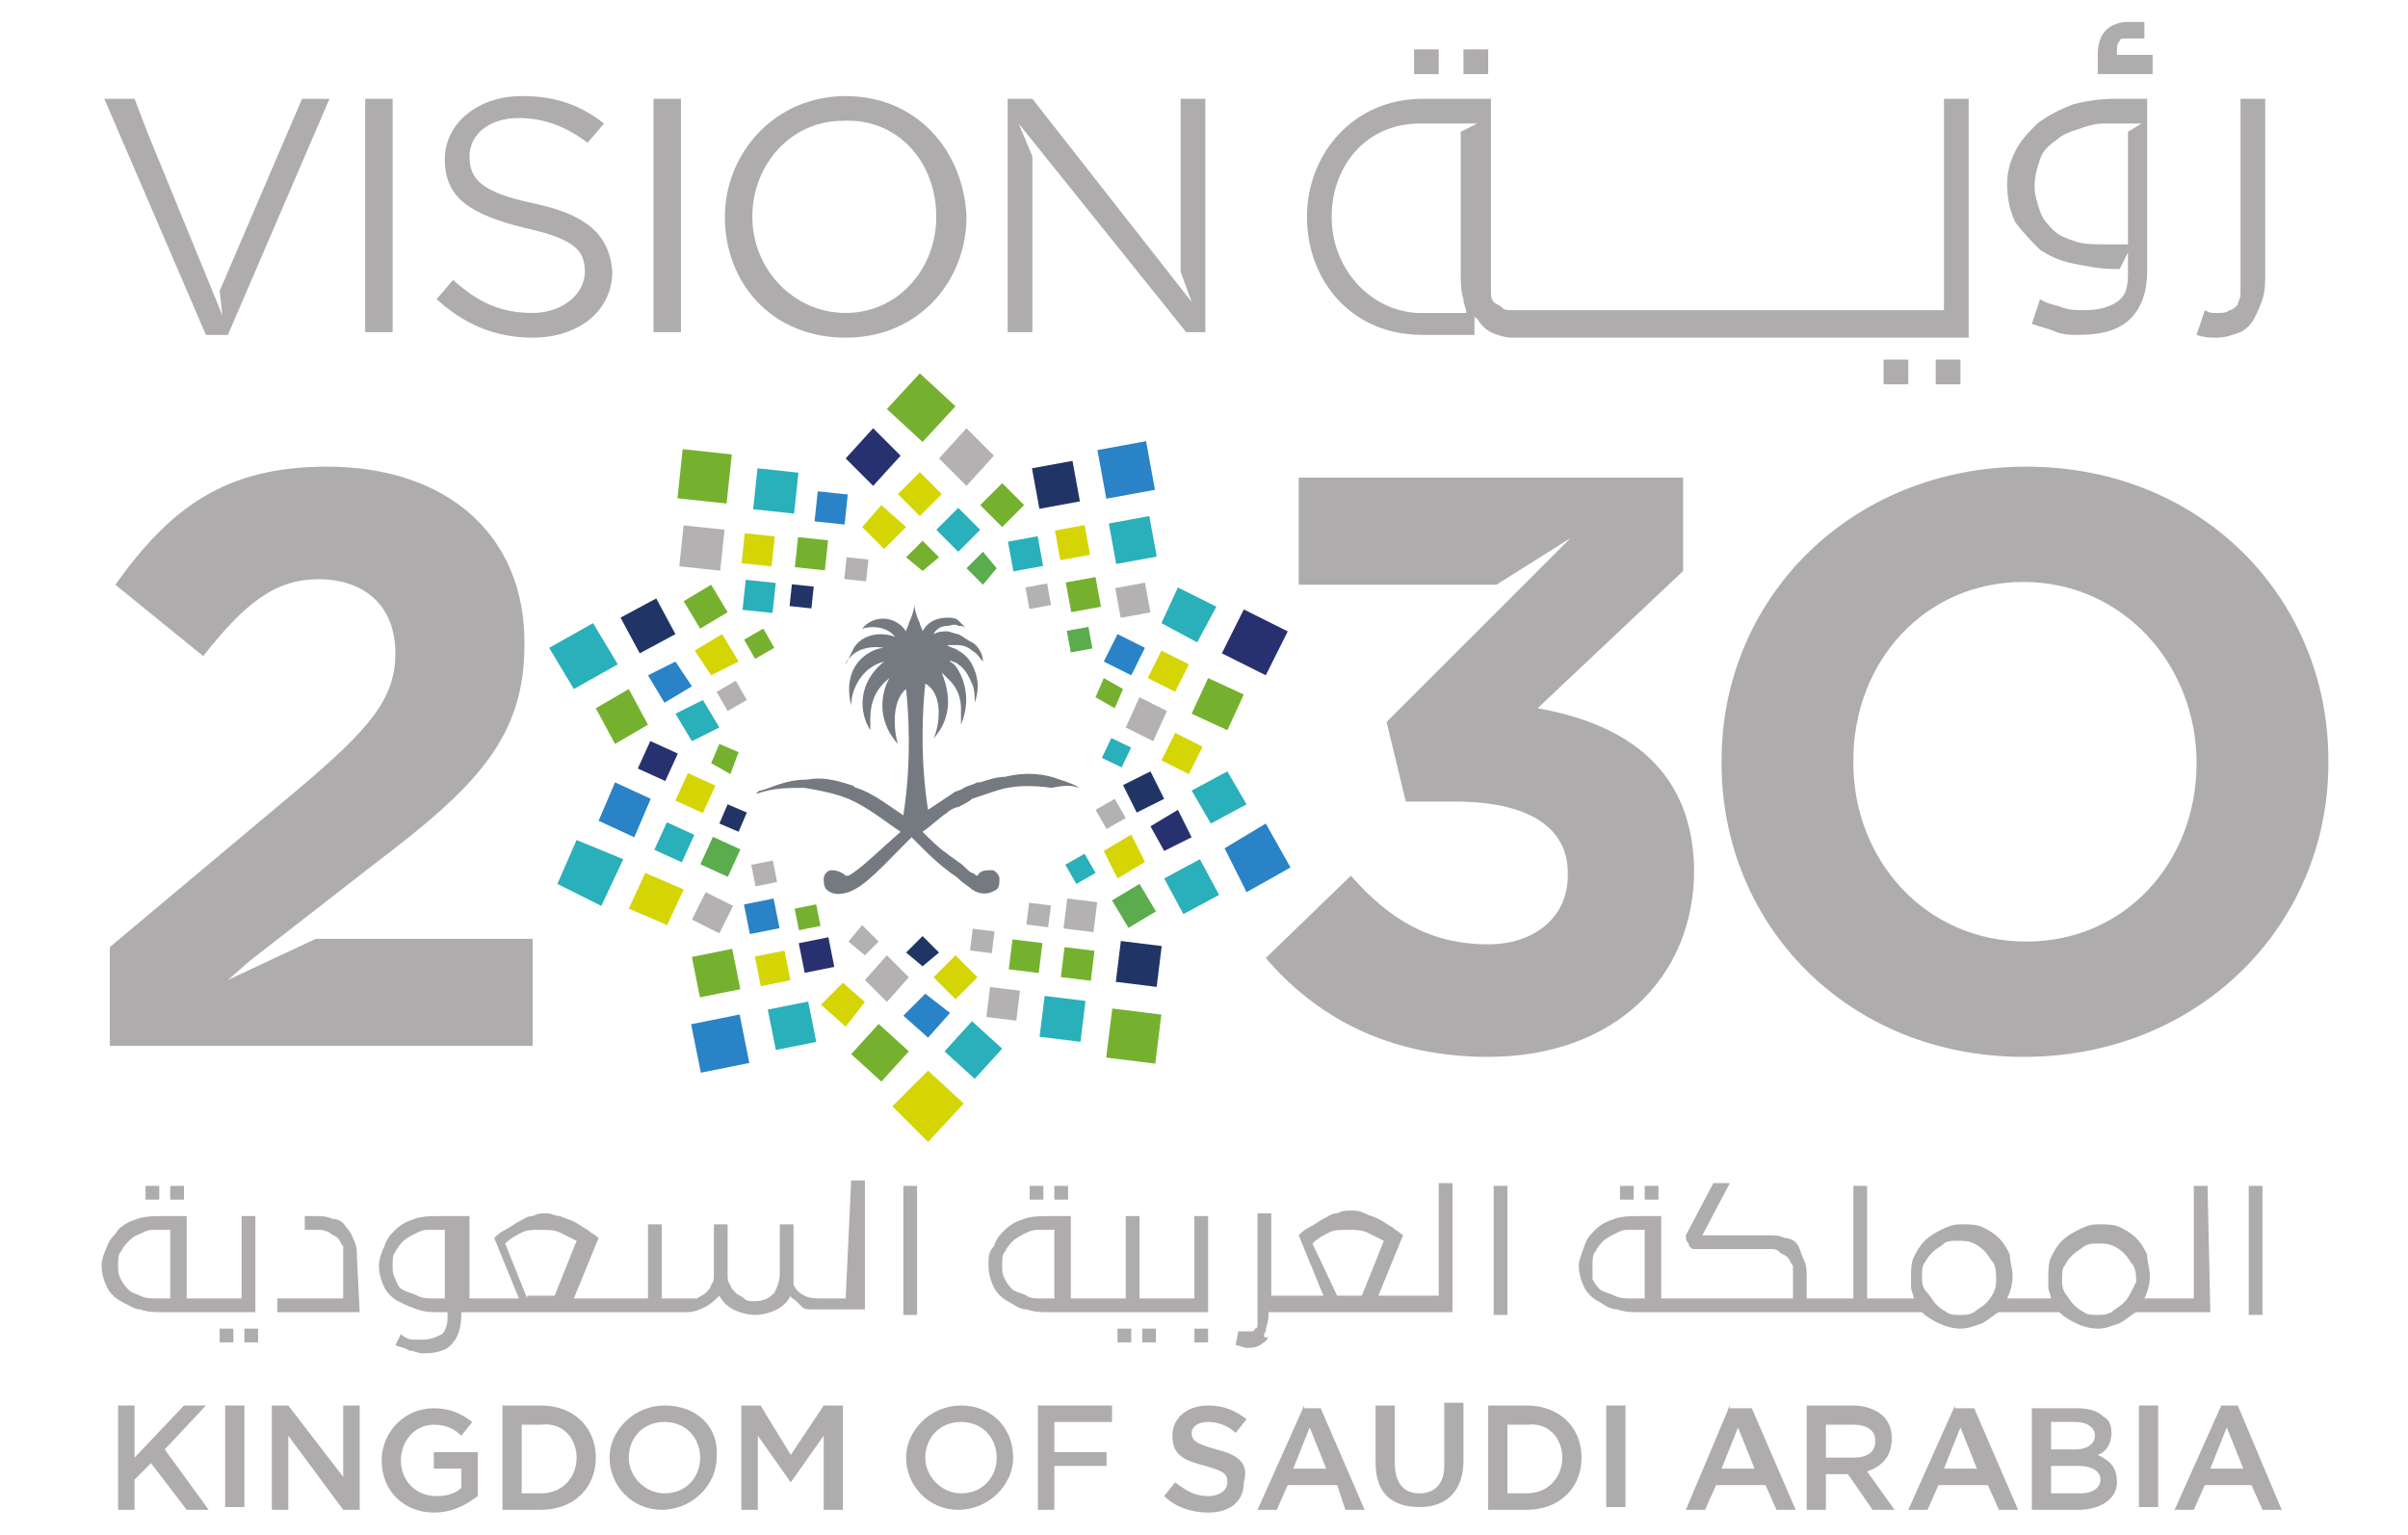 <svg xmlns="http://www.w3.org/2000/svg" xmlns:xlink="http://www.w3.org/1999/xlink" id="Layer_1" x="0px" y="0px" width="87.7px" height="55.9px" viewBox="0 0 87.7 55.9" style="enable-background:new 0 0 87.7 55.9;" xml:space="preserve"><style type="text/css">	.st0{fill:#AFACAD;}	.st1{fill:#28316F;}	.st2{fill:#B4B1B3;}	.st3{fill:#D5D505;}	.st4{fill:#75B12F;}	.st5{fill:#29B0BA;}	.st6{fill:#5AAC4C;}	.st7{fill:#2983C6;}	.st8{fill:#213466;}	.st9{fill:#757A81;}</style><g>	<g>		<rect x="51.5" y="1.8" class="st0" width="0.9" height="0.9"></rect>		<rect x="70.5" y="13.1" class="st0" width="0.9" height="0.9"></rect>		<path class="st0" d="M81.6,12.1c0.2-0.1,0.4-0.3,0.5-0.5c0.1-0.2,0.2-0.4,0.3-0.7c0.1-0.3,0.1-0.6,0.1-1V3.6h-0.9V10   c0,0.3,0,0.5,0,0.7c0,0.2-0.1,0.3-0.1,0.4c-0.1,0.1-0.2,0.2-0.3,0.2c-0.1,0.1-0.3,0.1-0.4,0.1c-0.1,0-0.2,0-0.2,0   c-0.1,0-0.1,0-0.3-0.1L80,12.2c0.3,0.1,0.5,0.1,0.7,0.1C81.1,12.3,81.3,12.2,81.6,12.1z"></path>		<path class="st0" d="M78.4,2h-1.3V1.8c0-0.1,0-0.2,0.1-0.3c0-0.1,0.1-0.1,0.3-0.1h0.6V0.8h-0.6c-0.3,0-0.6,0.1-0.8,0.3   c-0.2,0.2-0.3,0.5-0.3,0.9v0.7h2L78.4,2L78.4,2z"></path>		<rect x="68.6" y="13.1" class="st0" width="0.9" height="0.9"></rect>		<rect x="53.3" y="1.8" class="st0" width="0.9" height="0.9"></rect>		<path class="st0" d="M74.3,9.1c0.3,0.2,0.7,0.4,1.2,0.5C76,9.7,76.5,9.8,77,9.8h0.2l0.3-0.6V10c0,0.5-0.1,0.8-0.4,1   c-0.3,0.2-0.7,0.3-1.2,0.3c-0.3,0-0.5,0-0.8-0.1c-0.2-0.1-0.5-0.1-0.8-0.3l-0.3,0.9c0.3,0.1,0.7,0.2,0.9,0.3   c0.3,0.1,0.5,0.1,0.8,0.1c0.9,0,1.5-0.2,1.9-0.6c0.4-0.4,0.6-1,0.6-1.7V3.6H77c-0.6,0-1.1,0.1-1.5,0.2C75,4,74.6,4.2,74.2,4.5   c-0.3,0.3-0.6,0.6-0.8,1c-0.2,0.4-0.3,0.8-0.3,1.2c0,0.5,0.1,1,0.3,1.4C73.7,8.5,74,8.8,74.3,9.1z M74.3,5.8   c0.1-0.3,0.3-0.5,0.6-0.7c0.2-0.2,0.5-0.3,0.8-0.4c0.3-0.1,0.6-0.2,0.9-0.2v0H78l-0.5,0.3v4.1h-0.9c-0.3,0-0.7,0-1-0.1   c-0.3-0.1-0.6-0.2-0.8-0.4c-0.2-0.2-0.4-0.4-0.5-0.7s-0.2-0.6-0.2-0.9C74.1,6.4,74.2,6.1,74.3,5.8z"></path>		<path class="st0" d="M51.8,12.2h1.9v-0.7c0,0,0,0.1,0.1,0.1c0.1,0.2,0.3,0.4,0.5,0.5s0.5,0.2,0.8,0.2h16.6V3.6h-0.9v7.7h-0.9H55.1   c-0.2,0-0.3,0-0.4-0.1c-0.1-0.1-0.2-0.1-0.3-0.2c-0.1-0.1-0.1-0.3-0.1-0.4c0-0.2,0-0.4,0-0.7V3.6h-2.5c-2.5,0-4.2,2-4.2,4.3v0   C47.6,10.2,49.2,12.2,51.8,12.2z M48.5,7.9c0-1.9,1.3-3.4,3.2-3.4h2.1l-0.6,0.3v5.1c0,0.4,0,0.7,0.1,1c0,0.2,0.1,0.3,0.1,0.5h-1.8   C49.9,11.3,48.5,9.8,48.5,7.9L48.5,7.9L48.5,7.9z"></path>		<polygon class="st0" points="43,9.9 43.4,11 37.6,3.6 36.7,3.6 36.7,12.1 37.6,12.1 37.6,5.7 37.1,4.5 43.2,12.1 43.9,12.1    43.9,3.6 43,3.6   "></polygon>		<path class="st0" d="M56,25.8l5.3-5v-3.4h-14v3.9h7.2l2.7-1.7l-6.7,6.7l0.7,2.9H53c2.6,0,4.1,0.9,4.1,2.6v0.1   c0,1.5-1.2,2.5-2.9,2.5c-2.1,0-3.6-0.9-5-2.5l-3.1,3c1.8,2.1,4.4,3.6,8.1,3.6c4.6,0,7.5-2.9,7.5-6.8v-0.1   C61.6,27.7,58.8,26.3,56,25.8z"></path>		<path class="st0" d="M30.8,3.5c-2.6,0-4.4,2.1-4.4,4.4v0c0,2.4,1.7,4.4,4.4,4.4s4.4-2.1,4.4-4.4v0C35.1,5.5,33.4,3.5,30.8,3.5z    M34.1,7.9c0,1.9-1.4,3.5-3.3,3.5s-3.4-1.6-3.4-3.5v0c0-1.9,1.4-3.5,3.3-3.5C32.7,4.3,34.1,5.9,34.1,7.9L34.1,7.9z"></path>		<path class="st0" d="M73.8,17c-6.4,0-11.1,4.8-11.1,10.7v0.1c0,5.9,4.6,10.7,11,10.7s11.1-4.8,11.1-10.7v-0.1   C84.8,21.8,80.2,17,73.8,17z M80,27.8c0,3.6-2.6,6.5-6.2,6.5c-3.7,0-6.3-3-6.3-6.5v-0.1c0-3.6,2.6-6.5,6.2-6.5S80,24.2,80,27.8   L80,27.8L80,27.8L80,27.8z"></path>		<rect x="23.8" y="3.6" class="st0" width="1" height="8.5"></rect>		<path class="st0" d="M8.3,35.7L9.1,35l4.5-3.5c3.7-2.8,5.5-4.6,5.5-8v-0.1c0-3.9-2.8-6.4-7.2-6.4c-3.7,0-5.7,1.5-7.7,4.3l3.2,2.6   c1.5-1.9,2.6-2.8,4.2-2.8c1.6,0,2.8,0.9,2.8,2.7c0,1.7-1,2.8-3.6,5L4,34.5v3.6h15.4v-3.9h-7.9L8.3,35.7z"></path>		<polygon class="st0" points="8.3,12.2 12,3.6 11,3.6 8,10.6 8.1,11.5 7.9,11 5.4,4.9 4.9,3.6 3.8,3.6 7.5,12.2   "></polygon>		<rect x="13.3" y="3.6" class="st0" width="1" height="8.5"></rect>		<path class="st0" d="M19.4,7.4c-1.9-0.4-2.3-0.9-2.3-1.7v0c0-0.8,0.7-1.4,1.8-1.4c0.9,0,1.7,0.3,2.5,0.9l0.6-0.7   c-0.9-0.7-1.8-1-3-1c-1.6,0-2.8,1-2.8,2.3v0c0,1.4,0.9,2,2.9,2.5c1.8,0.4,2.2,0.8,2.2,1.6v0c0,0.8-0.8,1.5-1.9,1.5   c-1.2,0-2-0.4-2.9-1.2l-0.6,0.7c1,0.9,2.1,1.4,3.5,1.4c1.7,0,2.9-1,2.9-2.4v0C22.2,8.5,21.3,7.8,19.4,7.4z"></path>	</g>	<polygon class="st1" points="31.8,15.6 32.8,16.6 31.8,17.7 30.8,16.7  "></polygon>	<polygon class="st2" points="34.2,16.7 35.2,17.7 36.2,16.6 35.2,15.6  "></polygon>	<polygon class="st3" points="32.7,18 33.5,18.8 34.3,18 33.5,17.2  "></polygon>	<polygon class="st4" points="35.7,18.4 36.5,19.2 37.3,18.4 36.5,17.6  "></polygon>	<polygon class="st3" points="31.4,19.2 32.2,20 33,19.2 32.1,18.4  "></polygon>	<polygon class="st5" points="34.1,19.3 34.9,20.1 35.7,19.3 34.9,18.5  "></polygon>	<polygon class="st4" points="33,20.3 33.6,20.8 34.2,20.3 33.6,19.7  "></polygon>	<polygon class="st6" points="35.2,20.7 35.8,21.3 36.3,20.7 35.8,20.1  "></polygon>	<rect x="40.1" y="16.2" transform="matrix(0.984 -0.18 0.18 0.984 -2.406 7.673)" class="st7" width="1.8" height="1.8"></rect>	<rect x="37.7" y="16.9" transform="matrix(0.984 -0.18 0.18 0.984 -2.554 7.215)" class="st8" width="1.5" height="1.5"></rect>	<rect x="40.5" y="18.9" transform="matrix(0.984 -0.18 0.18 0.984 -2.872 7.762)" class="st5" width="1.5" height="1.5"></rect>	<rect x="38.5" y="19.2" transform="matrix(0.984 -0.18 0.18 0.984 -2.92 7.363)" class="st3" width="1.1" height="1.1"></rect>	<rect x="40.7" y="21.3" transform="matrix(0.984 -0.18 0.18 0.984 -3.265 7.79)" class="st2" width="1.1" height="1.1"></rect>	<rect x="36.8" y="19.6" transform="matrix(0.984 -0.18 0.18 0.984 -3.029 7.069)" class="st5" width="1.1" height="1.1"></rect>	<rect x="38.9" y="21.1" transform="matrix(0.984 -0.18 0.18 0.984 -3.259 7.458)" class="st4" width="1.1" height="1.1"></rect>	<rect x="37.4" y="21.3" transform="matrix(0.984 -0.18 0.18 0.984 -3.287 7.171)" class="st2" width="0.8" height="0.8"></rect>	<rect x="38.9" y="22.9" transform="matrix(0.984 -0.18 0.18 0.984 -3.546 7.448)" class="st6" width="0.8" height="0.8"></rect>	<polygon class="st1" points="45.3,22.2 44.5,23.8 46.1,24.6 46.9,23  "></polygon>	<polygon class="st5" points="42.9,21.4 42.3,22.7 43.6,23.4 44.3,22.1  "></polygon>	<polygon class="st4" points="44,24.7 43.4,26 44.7,26.6 45.3,25.3  "></polygon>	<polygon class="st3" points="42.3,23.7 41.8,24.7 42.8,25.2 43.3,24.2  "></polygon>	<polygon class="st3" points="42.8,26.7 42.3,27.7 43.3,28.2 43.8,27.2  "></polygon>	<polygon class="st7" points="40.7,23.1 40.2,24.1 41.2,24.6 41.7,23.6  "></polygon>	<polygon class="st2" points="41.5,25.4 41,26.5 42,27 42.5,25.9  "></polygon>	<polygon class="st4" points="40.2,24.7 39.9,25.4 40.6,25.8 40.9,25.1  "></polygon>	<rect x="40.3" y="27" transform="matrix(0.43 -0.903 0.903 0.43 -1.58 52.39)" class="st5" width="0.8" height="0.8"></rect>	<polygon class="st7" points="46.1,30 44.6,30.9 45.4,32.5 47,31.6  "></polygon>	<polygon class="st5" points="44.7,28.1 43.4,28.8 44.1,30 45.4,29.3  "></polygon>	<polygon class="st5" points="43.7,31.3 42.4,32 43.1,33.3 44.4,32.6  "></polygon>	<polygon class="st1" points="42.9,29.5 41.9,30.1 42.4,31 43.4,30.5  "></polygon>	<polygon class="st6" points="41.5,32.2 40.5,32.8 41.1,33.8 42.1,33.2  "></polygon>	<polygon class="st8" points="41.9,28.1 40.9,28.6 41.4,29.6 42.4,29.1  "></polygon>	<polygon class="st3" points="41.2,30.4 40.2,31 40.7,32 41.7,31.4  "></polygon>	<polygon class="st2" points="40.6,29.1 39.9,29.5 40.3,30.2 41,29.8  "></polygon>	<polygon class="st5" points="39.5,31.1 38.8,31.5 39.2,32.2 39.9,31.8  "></polygon>	<rect x="40.3" y="36.8" transform="matrix(0.123 -0.993 0.993 0.123 -1.211 74.017)" class="st4" width="1.8" height="1.8"></rect>	<rect x="40.7" y="34.4" transform="matrix(0.123 -0.992 0.992 0.123 1.507 71.91)" class="st8" width="1.5" height="1.5"></rect>	<rect x="38" y="36.4" transform="matrix(0.123 -0.992 0.992 0.123 -2.921 70.986)" class="st5" width="1.5" height="1.5"></rect>	<rect x="38.7" y="34.5" transform="matrix(0.123 -0.992 0.992 0.123 -0.348 69.74)" class="st4" width="1.1" height="1.1"></rect>	<rect x="36" y="35.9" transform="matrix(0.123 -0.992 0.992 0.123 -4.118 68.342)" class="st2" width="1.1" height="1.1"></rect>	<rect x="38.8" y="32.8" transform="matrix(0.123 -0.992 0.992 0.123 1.424 68.277)" class="st2" width="1.1" height="1.1"></rect>	<rect x="36.8" y="34.3" transform="matrix(0.123 -0.992 0.992 0.123 -1.812 67.597)" class="st4" width="1.1" height="1.1"></rect>	<rect x="37.4" y="32.9" transform="matrix(0.123 -0.992 0.992 0.123 0.145 66.734)" class="st2" width="0.8" height="0.8"></rect>	<rect x="35.4" y="33.8" transform="matrix(0.123 -0.992 0.992 0.123 -2.555 65.584)" class="st2" width="0.8" height="0.8"></rect>	<polygon class="st3" points="35.1,40.2 33.8,39 32.5,40.3 33.8,41.6  "></polygon>	<polygon class="st4" points="34.8,14.8 33.5,13.6 32.3,14.9 33.6,16.1  "></polygon>	<polygon class="st5" points="36.5,38.2 35.4,37.2 34.4,38.3 35.5,39.3  "></polygon>	<polygon class="st4" points="33.1,38.3 32,37.3 31,38.4 32.1,39.4  "></polygon>	<polygon class="st7" points="34.6,36.9 33.7,36.2 32.9,37 33.8,37.8  "></polygon>	<polygon class="st3" points="31.5,36.5 30.7,35.8 29.9,36.6 30.8,37.4  "></polygon>	<polygon class="st3" points="35.6,35.6 34.8,34.8 34,35.6 34.8,36.4  "></polygon>	<polygon class="st2" points="33.1,35.6 32.3,34.8 31.5,35.7 32.3,36.5  "></polygon>	<polygon class="st8" points="34.2,34.7 33.6,34.1 33,34.7 33.6,35.2  "></polygon>	<polygon class="st2" points="32,34.3 31.4,33.7 30.9,34.3 31.5,34.8  "></polygon>	<rect x="25.3" y="37.1" transform="matrix(0.981 -0.197 0.197 0.981 -6.957 5.9)" class="st7" width="1.8" height="1.8"></rect>	<rect x="28.1" y="36.6" transform="matrix(0.981 -0.196 0.196 0.981 -6.777 6.381)" class="st5" width="1.5" height="1.5"></rect>	<rect x="25.3" y="34.7" transform="matrix(0.981 -0.197 0.197 0.981 -6.458 5.803)" class="st4" width="1.5" height="1.5"></rect>	<rect x="27.6" y="34.7" transform="matrix(0.981 -0.196 0.196 0.981 -6.384 6.214)" class="st3" width="1.1" height="1.1"></rect>	<rect x="29.2" y="34.2" transform="matrix(0.981 -0.196 0.196 0.981 -6.257 6.532)" class="st1" width="1.1" height="1.1"></rect>	<rect x="27.2" y="32.8" transform="matrix(0.981 -0.196 0.196 0.981 -6.017 6.102)" class="st7" width="1.1" height="1.1"></rect>	<rect x="29" y="33" transform="matrix(0.981 -0.196 0.196 0.981 -5.976 6.412)" class="st4" width="0.8" height="0.8"></rect>	<rect x="27.4" y="31.4" transform="matrix(0.981 -0.197 0.197 0.981 -5.705 6.098)" class="st2" width="0.8" height="0.8"></rect>	<polygon class="st5" points="21.9,33 22.7,31.3 21,30.6 20.3,32.2  "></polygon>	<polygon class="st3" points="24.3,33.7 24.9,32.4 23.5,31.8 22.9,33.1  "></polygon>	<polygon class="st7" points="23.1,30.5 23.7,29.1 22.4,28.5 21.8,29.9  "></polygon>	<rect x="24" y="30.1" transform="matrix(0.415 -0.91 0.91 0.415 -13.52 40.305)" class="st5" width="1.1" height="1.1"></rect>	<polygon class="st2" points="26.2,34 26.7,33 25.7,32.5 25.2,33.5  "></polygon>			<rect x="23.4" y="27.1" transform="matrix(0.415 -0.91 0.91 0.415 -11.143 38.043)" class="st1" width="1.1" height="1.1"></rect>	<rect x="25.7" y="30.7" transform="matrix(0.415 -0.91 0.91 0.415 -13.095 42.132)" class="st6" width="1.1" height="1.1"></rect>			<rect x="24.8" y="28.3" transform="matrix(0.415 -0.91 0.91 0.415 -11.448 39.986)" class="st3" width="1.1" height="1.1"></rect>	<polygon class="st8" points="26.9,30.3 27.2,29.6 26.5,29.3 26.2,30  "></polygon>	<polygon class="st4" points="26.6,28.2 26.9,27.4 26.2,27.1 25.9,27.8  "></polygon>	<polygon class="st5" points="20.9,25.1 22.5,24.2 21.6,22.7 20,23.6  "></polygon>	<polygon class="st4" points="22.4,27.1 23.6,26.4 22.9,25.1 21.7,25.8  "></polygon>	<polygon class="st8" points="23.3,23.8 24.6,23.1 23.9,21.8 22.6,22.5  "></polygon>	<polygon class="st7" points="24.2,25.6 25.2,25 24.6,24.1 23.6,24.6  "></polygon>	<polygon class="st4" points="25.5,22.9 26.5,22.3 25.9,21.3 24.9,21.9  "></polygon>	<polygon class="st5" points="25.2,27 26.2,26.5 25.6,25.5 24.6,26  "></polygon>	<polygon class="st3" points="25.9,24.6 26.9,24.1 26.3,23.1 25.3,23.7  "></polygon>	<polygon class="st2" points="26.5,25.9 27.2,25.5 26.8,24.8 26.1,25.2  "></polygon>	<polygon class="st4" points="27.5,24 28.2,23.6 27.8,22.9 27.1,23.3  "></polygon>	<rect x="24.8" y="16.5" transform="matrix(0.106 -0.994 0.994 0.106 5.643 41.054)" class="st4" width="1.8" height="1.8"></rect>	<rect x="24.8" y="19.3" transform="matrix(0.106 -0.994 0.994 0.106 2.926 43.235)" class="st2" width="1.5" height="1.5"></rect>	<rect x="27.5" y="17.2" transform="matrix(0.106 -0.994 0.994 0.106 7.418 44.063)" class="st5" width="1.5" height="1.5"></rect>	<rect x="27.1" y="19.4" transform="matrix(0.106 -0.994 0.994 0.106 4.852 45.398)" class="st3" width="1.1" height="1.1"></rect>	<rect x="29.8" y="17.9" transform="matrix(0.106 -0.994 0.994 0.106 8.715 46.715)" class="st7" width="1.1" height="1.1"></rect>	<rect x="27.1" y="21.2" transform="matrix(0.106 -0.994 0.994 0.106 3.098 46.904)" class="st5" width="1.1" height="1.1"></rect>	<rect x="29.1" y="19.6" transform="matrix(0.106 -0.994 0.994 0.106 6.382 47.508)" class="st4" width="1.1" height="1.1"></rect>	<rect x="28.8" y="21.4" transform="matrix(0.106 -0.994 0.994 0.106 4.432 48.438)" class="st8" width="0.8" height="0.8"></rect>	<rect x="30.8" y="20.4" transform="matrix(0.106 -0.994 0.994 0.106 7.206 49.546)" class="st2" width="0.8" height="0.8"></rect>	<path class="st9" d="M39.3,28.7c-0.1-0.1-0.4-0.2-0.7-0.3c-0.5-0.2-1.2-0.3-2-0.1c-0.3,0-0.6,0.1-0.9,0.2c0,0-0.1,0-0.1,0  c-0.2,0.1-0.3,0.1-0.5,0.2c-0.1,0.1-0.3,0.1-0.4,0.2c-0.3,0.2-0.6,0.4-0.9,0.6c-0.3-1.9-0.2-3.7-0.1-4.6c0,0,0,0,0,0  c0.7,0.4,0.5,1.6,0.3,2c0,0,0,0,0,0c0.9-1,0.4-2.1,0.3-2.4c0,0,0,0,0,0c0.1,0.1,0.2,0.2,0.3,0.3c0.3,0.3,0.4,0.7,0.4,1  c0,0.2,0,0.3,0,0.5c0,0,0,0.1,0,0.1c0,0,0,0,0,0c0,0,0,0,0,0c0.2-0.5,0.3-1.1,0-1.8c-0.1-0.2-0.2-0.4-0.4-0.5  c0-0.1-0.1-0.1-0.2-0.1c0,0,0,0,0,0c0.1,0,0.1,0,0.1,0c0.1,0.1,0.3,0.1,0.4,0.2c0.3,0.2,0.4,0.5,0.5,0.7c0.1,0.2,0.1,0.5,0.1,0.7  c0,0,0,0,0,0c0.2-0.6,0.1-1-0.1-1.4c-0.1-0.2-0.3-0.4-0.5-0.5c-0.1-0.1-0.3-0.1-0.4-0.2c-0.1,0-0.1,0-0.2,0c0,0,0,0,0,0  c0.1,0,0.1,0,0.2,0c0.1,0,0.3,0,0.4,0c0.2,0,0.4,0.1,0.5,0.2c0.2,0.1,0.3,0.3,0.4,0.4c0,0,0,0,0,0c0-0.3-0.2-0.6-0.4-0.7  c-0.2-0.1-0.3-0.2-0.5-0.3c-0.1,0-0.3-0.1-0.4-0.1c-0.2,0-0.3,0-0.5,0.1c0,0,0,0,0,0c0.1-0.2,0.3-0.3,0.5-0.3c0.1,0,0.3-0.1,0.4,0  c0.1,0,0.2,0,0.3,0.1c0,0,0,0,0,0c-0.1-0.1-0.2-0.2-0.3-0.3c-0.1-0.1-0.3-0.1-0.4-0.1c-0.3,0-0.7,0.1-0.9,0.5c0,0,0,0,0,0  c0-0.1-0.1-0.2-0.1-0.3c-0.1-0.2-0.2-0.5-0.2-0.7c0,0,0,0,0,0c0,0.2-0.1,0.5-0.2,0.7c0,0.1-0.1,0.2-0.1,0.3c0,0,0,0,0,0  c-0.4-0.6-1.2-0.6-1.6-0.1c0,0,0,0,0,0c0.3-0.1,0.9-0.1,1.2,0.3c0,0,0,0,0,0c-0.5-0.2-1.2-0.1-1.5,0.4c-0.1,0.2-0.2,0.4-0.3,0.6  c0,0,0,0,0,0c0-0.1,0.1-0.2,0.2-0.3c0.2-0.2,0.6-0.4,1.2-0.3c0,0,0,0,0,0c-0.3,0-1,0.3-1.2,1c-0.1,0.3-0.1,0.7,0,1.1c0,0,0,0,0,0  c0,0,0,0,0,0c0-0.6,0.4-1.4,1.2-1.6c0,0,0,0,0,0c-1,0.8-0.9,1.9-0.5,2.5c0,0,0,0,0,0c0-0.5-0.1-1.3,0.7-1.9c0,0,0,0,0,0  c-0.2,0.3-0.6,1.4,0.3,2.4c0,0,0,0,0,0c-0.1-0.3-0.3-1.5,0.3-2c0,0,0,0,0,0c0.1,0.9,0.2,2.7-0.1,4.6c-0.6-0.4-1.1-0.8-1.7-1  c-0.1,0-0.1-0.1-0.2-0.1c-0.6-0.2-1.1-0.3-1.6-0.2c-0.8,0-1.3,0.3-1.7,0.4c-0.1,0-0.1,0.1-0.2,0.1c0,0,0,0,0,0c0.1,0,0.1,0,0.1,0  c0.6-0.2,1.1-0.2,1.7-0.2c0.6,0.1,1.1,0.2,1.6,0.4c0.7,0.3,1.3,0.8,1.9,1.2c-0.8,0.7-1.5,1.4-1.9,1.6c0,0,0,0-0.1,0  c-0.1-0.1-0.3-0.2-0.5-0.2c-0.2,0-0.3,0.2-0.3,0.3c0,0.1,0,0.3,0.1,0.4c0.2,0.2,0.5,0.2,0.8,0.1c0.6-0.2,1.3-1,2.1-1.8  c0.1-0.1,0.1-0.1,0.2-0.2c0.1,0.1,0.1,0.1,0.2,0.2c0.4,0.4,0.7,0.7,1.1,1c0.1,0.1,0.3,0.2,0.4,0.3c0.2,0.2,0.4,0.3,0.5,0.4  c0.3,0.2,0.6,0.2,0.9,0c0,0,0,0,0,0c0.1-0.1,0.1-0.2,0.1-0.4c0-0.1-0.1-0.2-0.1-0.2c-0.1-0.1-0.1-0.1-0.2-0.1c-0.2,0-0.4,0-0.5,0.2  c-0.1,0-0.1-0.1-0.2-0.1c-0.2-0.1-0.3-0.3-0.5-0.4c-0.1-0.1-0.3-0.2-0.4-0.3c-0.3-0.2-0.6-0.5-0.9-0.8c0.3-0.2,0.6-0.5,0.9-0.7  c0.1-0.1,0.3-0.2,0.4-0.2c0.2-0.1,0.4-0.2,0.5-0.3c0.3-0.1,0.6-0.2,0.9-0.3c0.6-0.2,1.3-0.2,2-0.1C38.8,28.6,39,28.6,39.3,28.7  C39.3,28.7,39.3,28.7,39.3,28.7"></path>	<g>		<rect x="8" y="48.4" class="st0" width="0.5" height="0.5"></rect>		<path class="st0" d="M44,47.8v-3.5h-0.5v3h-2v-3H41v3H39v-3h-0.8c-0.3,0-0.6,0-0.9,0.1c-0.3,0.1-0.5,0.2-0.7,0.4   c-0.2,0.2-0.3,0.3-0.4,0.6C36,45.6,36,45.8,36,46.1c0,0.3,0.1,0.6,0.2,0.8c0.1,0.2,0.3,0.4,0.5,0.5s0.4,0.3,0.7,0.3   c0.3,0.1,0.5,0.1,0.8,0.1L44,47.8L44,47.8z M37.4,47.2c-0.2-0.1-0.3-0.1-0.5-0.2c-0.1-0.1-0.2-0.2-0.3-0.4   c-0.1-0.2-0.1-0.3-0.1-0.5c0-0.2,0-0.4,0.1-0.5c0.1-0.2,0.2-0.3,0.3-0.4c0.1-0.1,0.3-0.2,0.5-0.3c0.2-0.1,0.3-0.1,0.5-0.1h0.5v2.5   h-0.5C37.7,47.3,37.5,47.3,37.4,47.2z"></path>		<rect x="32.9" y="43.2" class="st0" width="0.5" height="4.7"></rect>		<rect x="38.4" y="43.2" class="st0" width="0.5" height="0.5"></rect>		<rect x="43.5" y="48.4" class="st0" width="0.5" height="0.5"></rect>		<rect x="8.9" y="48.4" class="st0" width="0.5" height="0.5"></rect>		<path class="st0" d="M30.8,47.3H30c-0.3,0-0.5,0-0.7-0.1c-0.2-0.1-0.3-0.2-0.4-0.4c0-0.1,0-0.3,0-0.5v-1.7h-0.5v1.8   c0,0.3-0.1,0.5-0.2,0.7c-0.2,0.2-0.4,0.3-0.7,0.3c-0.2,0-0.3,0-0.4-0.1s-0.2-0.1-0.3-0.2c-0.1-0.1-0.2-0.2-0.2-0.3   c-0.1-0.1-0.1-0.2-0.1-0.4v-1.8h-0.5v1.8c0,0.2,0,0.3-0.1,0.4c0,0.1-0.1,0.2-0.2,0.3c-0.1,0.1-0.2,0.1-0.3,0.2c-0.1,0-0.2,0-0.3,0   h-1v-2.7h-0.5v2.7h-2.7l0.9-2.2c-0.1-0.1-0.3-0.2-0.4-0.3c-0.2-0.1-0.3-0.2-0.5-0.3s-0.3-0.1-0.5-0.2c-0.2,0-0.3-0.1-0.5-0.1   c-0.2,0-0.3,0-0.5,0.1c-0.2,0-0.3,0.1-0.5,0.2c-0.2,0.1-0.3,0.2-0.5,0.3c-0.2,0.1-0.3,0.2-0.4,0.3l0.9,2.2h-1.8v-3H16   c-0.3,0-0.6,0-0.9,0.1c-0.3,0.1-0.5,0.2-0.7,0.4c-0.2,0.2-0.3,0.3-0.4,0.6c-0.1,0.2-0.2,0.5-0.2,0.7c0,0.3,0.1,0.6,0.2,0.8   c0.1,0.2,0.3,0.4,0.5,0.5c0.2,0.1,0.4,0.2,0.7,0.3c0.3,0.1,0.5,0.1,0.8,0.1h0.3V48c0,0.3-0.1,0.5-0.2,0.6   c-0.2,0.1-0.4,0.2-0.7,0.2c-0.2,0-0.3,0-0.4,0c-0.1,0-0.3-0.1-0.4-0.2L14.4,49c0.2,0.1,0.4,0.1,0.5,0.2c0.2,0,0.3,0.1,0.5,0.1   c0.5,0,0.9-0.1,1.1-0.4c0.2-0.2,0.3-0.6,0.3-1v-0.1H25c0.3,0,0.5-0.1,0.7-0.2c0.2-0.1,0.4-0.3,0.5-0.4c0.1,0.2,0.3,0.4,0.5,0.5   c0.2,0.1,0.5,0.2,0.8,0.2c0.3,0,0.6-0.1,0.8-0.2s0.4-0.3,0.5-0.5c0,0.1,0.1,0.1,0.2,0.2s0.1,0.1,0.2,0.2c0.1,0.1,0.2,0.1,0.4,0.1   c0.1,0,0.2,0,0.4,0v0h1.5v-4.7h-0.5L30.8,47.3L30.8,47.3L30.8,47.3z M16.3,47.3h-0.5c-0.2,0-0.4,0-0.6-0.1   c-0.2-0.1-0.3-0.1-0.5-0.2s-0.2-0.2-0.3-0.4c-0.1-0.2-0.1-0.3-0.1-0.5c0-0.2,0-0.4,0.1-0.5c0.1-0.2,0.2-0.3,0.3-0.4   c0.1-0.1,0.3-0.2,0.5-0.3c0.2-0.1,0.3-0.1,0.5-0.1h0.5V47.3z M19.2,47.3l-0.8-2c0.2-0.2,0.4-0.3,0.6-0.4c0.2-0.1,0.4-0.1,0.7-0.1   c0.2,0,0.5,0,0.7,0.1c0.2,0.1,0.4,0.2,0.6,0.3l-0.8,2H19.2z"></path>		<rect x="6.2" y="43.2" class="st0" width="0.5" height="0.5"></rect>		<rect x="59" y="43.2" class="st0" width="0.5" height="0.5"></rect>		<rect x="54.4" y="43.2" class="st0" width="0.5" height="4.7"></rect>		<rect x="37.5" y="43.2" class="st0" width="0.5" height="0.5"></rect>		<path class="st0" d="M13,45.8c0-0.2,0-0.4-0.1-0.6c-0.1-0.2-0.1-0.3-0.3-0.5c-0.1-0.2-0.3-0.3-0.5-0.3c-0.2-0.1-0.4-0.1-0.6-0.1   h-0.4v0.5h0.5c0.1,0,0.2,0,0.4,0.1c0.1,0.1,0.2,0.1,0.3,0.2c0.1,0.1,0.1,0.2,0.2,0.3c0,0.1,0,0.2,0,0.4v1.5h-2.4v0.5h3L13,45.8   L13,45.8z"></path>		<rect x="81.9" y="43.2" class="st0" width="0.5" height="4.7"></rect>		<rect x="59.9" y="43.2" class="st0" width="0.5" height="0.5"></rect>		<path class="st0" d="M80.4,43.2h-0.5v4.1h-1.8c0.1-0.2,0.2-0.5,0.2-0.8c0-0.3-0.1-0.5-0.1-0.8c-0.1-0.2-0.2-0.4-0.4-0.6   c-0.2-0.2-0.4-0.3-0.6-0.4c-0.2-0.1-0.5-0.1-0.8-0.1c-0.3,0-0.5,0.1-0.7,0.2c-0.2,0.1-0.4,0.2-0.6,0.4s-0.3,0.4-0.4,0.6   c-0.1,0.2-0.1,0.5-0.1,0.7c0,0.1,0,0.3,0,0.4s0.1,0.3,0.1,0.4h-1.6c0.1-0.2,0.2-0.5,0.2-0.8c0-0.3-0.1-0.5-0.1-0.8   c-0.1-0.2-0.2-0.4-0.4-0.6c-0.2-0.2-0.4-0.3-0.6-0.4c-0.2-0.1-0.5-0.1-0.8-0.1c-0.3,0-0.5,0.1-0.7,0.2c-0.2,0.1-0.4,0.2-0.6,0.4   c-0.2,0.2-0.3,0.4-0.4,0.6c-0.1,0.2-0.1,0.5-0.1,0.7c0,0.1,0,0.3,0,0.4c0,0.1,0.1,0.3,0.1,0.4H68v-4.1h-0.5v4.1h-1.7v-0.8   c0-0.2,0-0.4-0.1-0.6c-0.1-0.2-0.1-0.3-0.2-0.5c-0.1-0.2-0.3-0.3-0.5-0.3c-0.2-0.1-0.4-0.1-0.6-0.1H62l1-1.9h-0.6l-1,1.9   c0,0.1,0,0.2,0.1,0.3c0,0.1,0.1,0.2,0.2,0.2h2.7c0.2,0,0.3,0,0.4,0.1c0.1,0.1,0.2,0.1,0.3,0.2c0.1,0.1,0.1,0.2,0.2,0.3   c0,0.1,0,0.2,0,0.4v0.8h-4.8v-3h-0.8c-0.3,0-0.6,0-0.9,0.1c-0.3,0.1-0.5,0.2-0.7,0.4c-0.2,0.2-0.3,0.3-0.4,0.6s-0.2,0.5-0.2,0.7   c0,0.3,0.1,0.6,0.2,0.8s0.3,0.4,0.5,0.5c0.2,0.1,0.4,0.3,0.7,0.3c0.3,0.1,0.5,0.1,0.8,0.1H70c0.2,0.2,0.4,0.3,0.6,0.4   c0.2,0.1,0.5,0.2,0.8,0.2c0.3,0,0.5-0.1,0.8-0.2c0.2-0.1,0.4-0.3,0.6-0.4H75c0.2,0.2,0.4,0.3,0.6,0.4c0.2,0.1,0.5,0.2,0.8,0.2   c0.3,0,0.5-0.1,0.8-0.2c0.2-0.1,0.4-0.3,0.6-0.4h2.7L80.4,43.2L80.4,43.2z M59.9,47.3h-0.5c-0.2,0-0.4,0-0.6-0.1   c-0.2-0.1-0.3-0.1-0.5-0.2c-0.1-0.1-0.2-0.2-0.3-0.4C58,46.4,58,46.3,58,46.1c0-0.2,0-0.4,0.1-0.5c0.1-0.2,0.2-0.3,0.3-0.4   c0.1-0.1,0.3-0.2,0.5-0.3c0.2-0.1,0.3-0.1,0.5-0.1h0.5L59.9,47.3L59.9,47.3z M72.6,47.1c-0.1,0.2-0.2,0.3-0.3,0.4   s-0.3,0.2-0.4,0.3c-0.2,0.1-0.3,0.1-0.5,0.1c-0.2,0-0.4,0-0.5-0.1c-0.2-0.1-0.3-0.2-0.4-0.3c-0.1-0.1-0.2-0.3-0.3-0.4   C70,46.9,70,46.7,70,46.5c0-0.2,0-0.4,0.1-0.5c0.1-0.2,0.2-0.3,0.3-0.4c0.1-0.1,0.3-0.2,0.4-0.3s0.3-0.1,0.5-0.1   c0.2,0,0.4,0,0.6,0.1s0.3,0.2,0.4,0.3s0.2,0.3,0.3,0.4c0.1,0.2,0.1,0.4,0.1,0.6C72.7,46.7,72.7,46.9,72.6,47.1z M77.6,47.1   c-0.1,0.2-0.2,0.3-0.3,0.4s-0.3,0.2-0.4,0.3c-0.2,0.1-0.3,0.1-0.5,0.1c-0.2,0-0.4,0-0.5-0.1c-0.2-0.1-0.3-0.2-0.4-0.3   c-0.1-0.1-0.2-0.3-0.3-0.4c-0.1-0.2-0.1-0.3-0.1-0.5c0-0.2,0-0.4,0.1-0.5c0.1-0.2,0.2-0.3,0.3-0.4c0.1-0.1,0.3-0.2,0.4-0.3   c0.2-0.1,0.3-0.1,0.5-0.1c0.2,0,0.4,0,0.6,0.1s0.3,0.2,0.4,0.3s0.2,0.3,0.3,0.4c0.1,0.2,0.1,0.4,0.1,0.6   C77.8,46.7,77.7,46.9,77.6,47.1z"></path>		<path class="st0" d="M5.1,47.7c0.3,0.1,0.5,0.1,0.8,0.1h3.4v-3.5H8.8v3H6.8v-3H5.9c-0.3,0-0.6,0-0.9,0.1c-0.3,0.1-0.5,0.2-0.7,0.4   C4.2,45,4,45.1,3.9,45.4c-0.1,0.2-0.2,0.5-0.2,0.7c0,0.3,0.1,0.6,0.2,0.8s0.3,0.4,0.5,0.5C4.6,47.5,4.9,47.7,5.1,47.7z M4.3,46.1   c0-0.2,0-0.4,0.1-0.5c0.1-0.2,0.2-0.3,0.3-0.4C4.9,45,5,45,5.2,44.9c0.2-0.1,0.3-0.1,0.5-0.1h0.5v2.5H5.7c-0.2,0-0.4,0-0.6-0.1   S4.8,47.1,4.7,47c-0.1-0.1-0.2-0.2-0.3-0.4C4.3,46.4,4.3,46.3,4.3,46.1z"></path>		<rect x="41.6" y="48.4" class="st0" width="0.5" height="0.5"></rect>		<rect x="40.7" y="48.4" class="st0" width="0.5" height="0.5"></rect>		<path class="st0" d="M46.1,48.5c0-0.2,0.1-0.3,0.1-0.6v-0.1h6.7v-4.7h-0.5v4.1h-2.2l0.9-2.2c-0.1-0.1-0.3-0.2-0.4-0.3   c-0.2-0.1-0.3-0.2-0.5-0.3c-0.2-0.1-0.3-0.1-0.5-0.2s-0.3-0.1-0.5-0.1c-0.2,0-0.3,0-0.5,0.1c-0.2,0-0.3,0.1-0.5,0.2   c-0.2,0.1-0.3,0.2-0.5,0.3s-0.3,0.2-0.4,0.3l0.9,2.2h-1.9v-3h-0.5v3.6c0,0.1,0,0.3,0,0.4c0,0.1,0,0.2-0.1,0.2   c0,0.1-0.1,0.1-0.2,0.1c-0.1,0-0.1,0-0.2,0c0,0-0.1,0-0.1,0c0,0-0.1,0-0.1,0l-0.1,0.5c0.1,0,0.3,0.1,0.4,0.1c0.2,0,0.3,0,0.5-0.1   c0.1-0.1,0.2-0.1,0.3-0.3C46,48.8,46,48.6,46.1,48.5z M47.8,45.3c0.2-0.2,0.4-0.3,0.6-0.4c0.2-0.1,0.4-0.1,0.7-0.1   c0.2,0,0.5,0,0.7,0.1c0.2,0.1,0.4,0.2,0.6,0.3l-0.8,2h-0.9L47.8,45.3z"></path>		<rect x="5.3" y="43.2" class="st0" width="0.5" height="0.5"></rect>		<polygon class="st0" points="7.5,51.2 6.7,51.2 4.9,53.1 4.9,51.2 4.3,51.2 4.3,55 4.9,55 4.9,53.9 5.5,53.3 6.8,55 7.6,55    6,52.8   "></polygon>		<rect x="8.2" y="51.2" class="st0" width="0.7" height="3.7"></rect>		<polygon class="st0" points="12.5,53.8 10.5,51.2 9.9,51.2 9.9,55 10.5,55 10.5,52.3 12.5,55 13.1,55 13.1,51.2 12.5,51.2   "></polygon>		<path class="st0" d="M15.8,53.5h1v0.7c-0.2,0.2-0.5,0.3-0.9,0.3c-0.8,0-1.3-0.6-1.3-1.3v0c0-0.7,0.5-1.3,1.2-1.3   c0.5,0,0.8,0.2,1,0.4l0.4-0.5c-0.4-0.3-0.8-0.5-1.4-0.5c-1.1,0-1.9,0.9-1.9,1.9v0c0,1.1,0.8,1.9,1.9,1.9c0.7,0,1.2-0.3,1.6-0.6   v-1.6h-1.6V53.5z"></path>		<path class="st0" d="M19.7,51.2h-1.4V55h1.4c1.2,0,2-0.8,2-1.9v0C21.7,52,20.9,51.2,19.7,51.2z M21,53.1c0,0.7-0.5,1.3-1.3,1.3H19   v-2.5h0.7C20.5,51.8,21,52.4,21,53.1L21,53.1z"></path>		<path class="st0" d="M24.2,51.2c-1.1,0-2,0.9-2,1.9v0c0,1,0.8,1.9,1.9,1.9c1.1,0,2-0.9,2-1.9v0C26.2,52,25.4,51.2,24.2,51.2z    M25.5,53.1c0,0.7-0.5,1.3-1.3,1.3c-0.7,0-1.3-0.6-1.3-1.3v0c0-0.7,0.5-1.3,1.3-1.3C25,51.8,25.5,52.4,25.5,53.1L25.5,53.1z"></path>		<polygon class="st0" points="28.8,53 27.7,51.2 27,51.2 27,55 27.6,55 27.6,52.3 28.8,54 28.8,54 30,52.3 30,55 30.7,55    30.7,51.2 30,51.2   "></polygon>		<path class="st0" d="M35,51.2c-1.1,0-2,0.9-2,1.9v0c0,1,0.8,1.9,1.9,1.9c1.1,0,2-0.9,2-1.9v0C36.9,52,36.1,51.2,35,51.2z    M36.3,53.1c0,0.7-0.5,1.3-1.3,1.3c-0.7,0-1.3-0.6-1.3-1.3v0c0-0.7,0.5-1.3,1.3-1.3S36.3,52.4,36.3,53.1L36.3,53.1z"></path>		<polygon class="st0" points="37.8,55 38.4,55 38.4,53.4 40.3,53.4 40.3,52.9 38.4,52.9 38.4,51.8 40.5,51.8 40.5,51.2 37.8,51.2      "></polygon>		<path class="st0" d="M44.3,52.8c-0.7-0.2-0.9-0.3-0.9-0.6v0c0-0.2,0.2-0.4,0.6-0.4c0.3,0,0.7,0.1,1,0.4l0.4-0.5   c-0.4-0.3-0.8-0.5-1.4-0.5c-0.7,0-1.3,0.4-1.3,1.1v0c0,0.7,0.4,0.9,1.2,1.1c0.7,0.2,0.8,0.3,0.8,0.6v0c0,0.3-0.3,0.5-0.7,0.5   c-0.5,0-0.8-0.2-1.2-0.5l-0.4,0.5c0.4,0.4,1,0.6,1.6,0.6c0.8,0,1.3-0.4,1.3-1.1v0C45.5,53.3,45.1,53,44.3,52.8z"></path>		<path class="st0" d="M47.5,51.2L45.8,55h0.7l0.4-0.9h1.8L49,55h0.7l-1.6-3.7H47.5z M47.1,53.5l0.6-1.5l0.6,1.5H47.1z"></path>		<path class="st0" d="M52.6,53.4c0,0.7-0.4,1-0.9,1c-0.6,0-0.9-0.4-0.9-1.1v-2.1h-0.7v2.1c0,1.1,0.6,1.6,1.6,1.6   c1,0,1.6-0.6,1.6-1.7v-2.1h-0.7L52.6,53.4L52.6,53.4L52.6,53.4z"></path>		<path class="st0" d="M55.6,51.2h-1.4V55h1.4c1.2,0,2-0.8,2-1.9v0C57.6,52,56.8,51.2,55.6,51.2z M56.9,53.1c0,0.7-0.5,1.3-1.3,1.3   h-0.7v-2.5h0.7C56.4,51.8,56.9,52.4,56.9,53.1L56.9,53.1z"></path>		<rect x="58.5" y="51.2" class="st0" width="0.7" height="3.7"></rect>		<path class="st0" d="M63,51.2L61.4,55h0.7l0.4-0.9h1.8l0.4,0.9h0.7l-1.6-3.7H63z M62.7,53.5l0.6-1.5l0.6,1.5H62.7z"></path>		<path class="st0" d="M68.9,52.4L68.9,52.4c0-0.3-0.1-0.6-0.3-0.8c-0.2-0.2-0.6-0.4-1.1-0.4h-1.7V55h0.7v-1.3h0.8h0l0.9,1.3h0.8   l-1-1.4C68.6,53.4,68.9,53,68.9,52.4z M66.5,53.1v-1.2h1c0.5,0,0.8,0.2,0.8,0.6v0c0,0.4-0.3,0.6-0.8,0.6L66.5,53.1L66.5,53.1z"></path>		<path class="st0" d="M71.2,51.2L69.5,55h0.7l0.4-0.9h1.8l0.4,0.9h0.7l-1.6-3.7H71.2z M70.8,53.5l0.6-1.5l0.6,1.5H70.8z"></path>		<path class="st0" d="M76.4,53c0.3-0.1,0.5-0.4,0.5-0.8v0c0-0.3-0.1-0.5-0.3-0.6c-0.2-0.2-0.5-0.3-1-0.3H74V55h1.7   c0.8,0,1.4-0.4,1.4-1v0C77.1,53.4,76.8,53.2,76.4,53z M74.7,51.8h0.9c0.4,0,0.7,0.2,0.7,0.5v0c0,0.3-0.3,0.5-0.7,0.5h-0.9V51.8z    M76.5,53.9c0,0.3-0.3,0.5-0.7,0.5h-1.1v-1h1C76.2,53.4,76.5,53.6,76.5,53.9L76.5,53.9z"></path>		<rect x="77.9" y="51.2" class="st0" width="0.7" height="3.7"></rect>		<path class="st0" d="M81.5,51.2h-0.6L79.2,55h0.7l0.4-0.9H82l0.4,0.9h0.7L81.5,51.2z M80.5,53.5l0.6-1.5l0.6,1.5H80.5z"></path>	</g></g></svg>